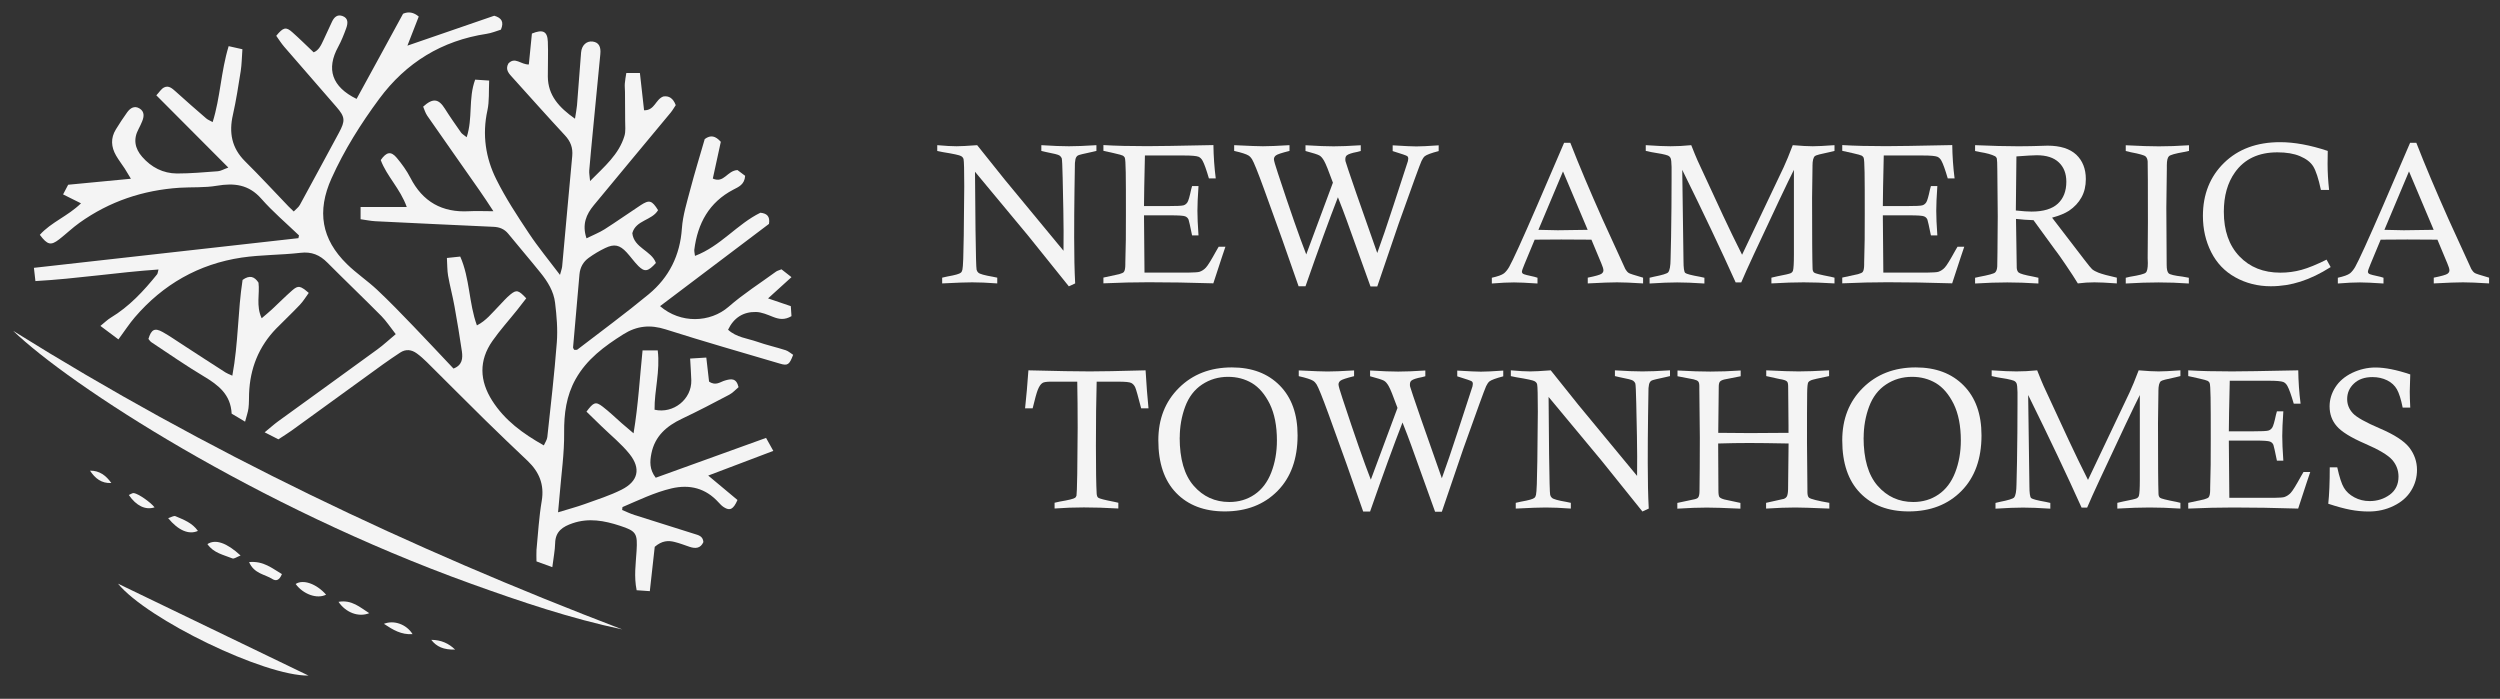<?xml version="1.0" encoding="UTF-8"?>
<svg id="logos" xmlns="http://www.w3.org/2000/svg" viewBox="0 0 300 83.86">
  <rect x="0" y="0" width="300" height="83.86" fill="#333333" stroke="none"/>
  <defs>
    <style>
      .cls-1 {
        fill: #f4f4f4;
        stroke-width: 0px;
      }
    </style>
  </defs>
  <g>
    <path class="cls-1" d="M14.2,40.72c-.79-.59-1.38-1.03-2.15-1.61.52-.42.85-.75,1.23-.98,2.23-1.34,3.96-3.21,5.57-5.21.08-.1.08-.26.17-.58-4.95.34-9.78,1.11-14.77,1.39-.06-.57-.11-.97-.18-1.59,10.67-1.2,21.2-2.38,31.74-3.56.02-.11.05-.22.07-.33-1.52-1.46-3.14-2.83-4.52-4.4-1.51-1.72-3.26-1.91-5.34-1.56-1.46.25-2.98.15-4.47.24-4.38.29-8.4,1.63-11.99,4.19-.86.61-1.63,1.36-2.47,2.01-.99.76-1.39.67-2.31-.55,1.35-1.51,3.36-2.24,4.94-3.78-.78-.39-1.42-.71-2.15-1.07.25-.47.42-.8.61-1.16,2.47-.24,4.9-.47,7.53-.72-.32-.52-.52-.88-.74-1.22-.34-.52-.73-1.02-1.04-1.56-.6-1.04-.67-2.1-.02-3.15.43-.69.87-1.38,1.35-2.04.37-.51.87-.84,1.49-.46.6.37.55.96.31,1.54-.13.31-.27.62-.43.92-.66,1.22-.45,2.33.43,3.34,1.1,1.26,2.51,1.99,4.18,2,1.64,0,3.28-.15,4.91-.27.35-.03.69-.24,1.25-.44-2.93-2.94-5.71-5.73-8.64-8.67.35-.36.58-.78.94-.95.55-.27.97.13,1.39.5,1.2,1.1,2.44,2.16,3.67,3.23.18.15.41.24.76.43.93-2.96.98-6.03,1.92-9.11.58.13,1.08.24,1.65.37-.07.99-.08,1.81-.2,2.61-.28,1.76-.55,3.53-.94,5.26-.49,2.14-.15,3.98,1.46,5.58,1.78,1.76,3.48,3.61,5.21,5.41.16.17.34.33.63.61.27-.29.58-.5.74-.8,1.57-2.87,3.12-5.76,4.68-8.64.78-1.45.76-1.89-.3-3.11-2.08-2.41-4.18-4.8-6.26-7.21-.36-.42-.66-.9-.96-1.32.84-1.03,1.17-1.11,1.93-.43.86.76,1.67,1.57,2.56,2.41.61-.23.89-.85,1.17-1.45.35-.74.68-1.49,1.03-2.22.25-.53.63-.91,1.25-.69.74.26.66.89.46,1.46-.28.77-.58,1.53-.97,2.25-1.45,2.65-.76,4.79,2.21,6.24.93-1.7,1.87-3.41,2.8-5.12.92-1.69,1.84-3.38,2.78-5.1q.98-.43,1.88.34c-.39,1.02-.8,2.07-1.36,3.49,3.72-1.28,7.1-2.45,10.42-3.59.89.26,1.19.74.8,1.67-.52.16-1.11.41-1.71.5-5.38.82-9.67,3.45-12.89,7.8-2.21,2.99-4.19,6.13-5.72,9.53-1.79,3.97-1.21,7.31,1.84,10.3,1.13,1.11,2.48,2.01,3.63,3.09,1.5,1.41,2.94,2.9,4.37,4.39,1.6,1.66,3.17,3.35,4.79,5.06,1.07-.41,1.12-1.23,1.01-2.05-.26-1.81-.57-3.62-.89-5.42-.22-1.23-.55-2.44-.77-3.68-.11-.65-.09-1.32-.14-2.12.6-.06,1.04-.11,1.6-.17,1.17,2.66,1.02,5.56,2,8.26,1.12-.57,1.81-1.49,2.6-2.29.47-.48.91-1.01,1.43-1.43.73-.59.97-.51,1.89.47-.35.45-.71.93-1.09,1.4-.99,1.24-2.06,2.42-2.97,3.72-1.64,2.35-1.55,4.77-.02,7.17,1.5,2.35,3.65,3.93,6.19,5.36.16-.36.39-.68.42-1.01.41-3.79.85-7.57,1.14-11.36.12-1.57-.02-3.18-.21-4.75-.16-1.36-.89-2.54-1.75-3.6-1.27-1.58-2.59-3.11-3.87-4.68-.47-.57-1.05-.8-1.77-.83-4.72-.22-9.45-.43-14.17-.67-.56-.03-1.12-.15-1.78-.24v-1.47h5.54c-.78-2.2-2.41-3.7-3.12-5.63.69-.99,1.23-1.09,1.92-.27.62.74,1.19,1.53,1.63,2.38,1.48,2.9,3.82,4.21,7.05,4.03.85-.05,1.71,0,2.92,0-.66-1-1.14-1.75-1.65-2.47-2.09-3-4.21-5.99-6.29-8.99-.23-.34-.35-.76-.49-1.09,1.18-1.07,1.86-.95,2.61.25.61.97,1.27,1.91,1.93,2.85.12.18.34.29.68.57.76-2.29.18-4.64,1.02-6.91.52.03.99.07,1.68.11-.06,1.31.03,2.48-.21,3.58-.64,2.92-.22,5.71,1.08,8.3,1.11,2.23,2.49,4.33,3.88,6.42,1.11,1.68,2.4,3.23,3.75,5.02.13-.49.23-.75.26-1.02.41-4.42.79-8.84,1.21-13.25.09-.99-.2-1.75-.88-2.48-2.1-2.26-4.15-4.57-6.22-6.86-.45-.5-.99-.98-.57-1.75.8-.87,1.51.14,2.46.11.12-1.25.25-2.51.37-3.71,1.31-.54,1.86-.27,1.91.96.06,1.4-.01,2.8,0,4.2.02,2.26,1.33,3.7,3.26,5.06.1-.68.2-1.14.24-1.6.17-2.11.32-4.23.49-6.34.07-.88.66-1.42,1.4-1.32.72.1,1,.6.91,1.51-.31,3.17-.62,6.34-.92,9.5-.14,1.49-.29,2.97-.41,4.46-.03.31.05.63.1,1.27,1.75-1.77,3.45-3.19,4.12-5.4.18-.58.08-1.24.09-1.86,0-1.15-.01-2.29-.02-3.44,0-.34-.05-.67-.02-1.01.03-.41.11-.81.18-1.26h1.63c.17,1.54.33,2.99.5,4.48,1.29.02,1.36-1.31,2.31-1.66.67-.11,1.18.21,1.49,1.04-.19.28-.37.61-.61.9-3.07,3.71-6.17,7.4-9.23,11.12-.88,1.07-1.43,2.27-.87,3.96.78-.39,1.52-.67,2.18-1.09,1.46-.93,2.88-1.94,4.33-2.89,1.03-.67,1.34-.58,2.08.6-.72,1.24-2.67,1.19-3.09,2.76.18,1.78,2.32,2.1,2.83,3.58-.94,1.04-1.35,1.11-2.1.37-.51-.51-.92-1.11-1.41-1.64-.83-.9-1.48-1.05-2.58-.52-.69.33-1.36.73-1.98,1.18-.65.47-1.02,1.13-1.1,1.96-.25,2.93-.52,5.85-.77,8.78,0,.08.07.17.13.29.12,0,.3.03.39-.03,2.86-2.2,5.78-4.34,8.56-6.64,2.44-2.02,3.76-4.66,3.98-7.9.11-1.57.6-3.12,1-4.65.54-2.05,1.16-4.07,1.74-6.07.72-.53,1.29-.38,1.93.33-.31,1.41-.63,2.89-.96,4.41,1.34.61,1.71-.95,2.96-1.02.2.15.6.44.92.69-.07,1.06-.79,1.33-1.42,1.66-2.91,1.52-4.28,4.05-4.68,7.2-.02.18.03.36.08.75,3.08-1.17,5.06-3.82,7.85-5.18.75.08,1.18.4,1.03,1.34-4.3,3.25-8.67,6.55-13.07,9.87,2.46,2.12,6.01,2,8.23.07,1.77-1.55,3.78-2.82,5.68-4.21.15-.11.35-.15.66-.28.32.25.67.52,1.2.94-.97.88-1.8,1.63-2.81,2.55.97.33,1.77.6,2.73.93.03.36.06.8.08,1.2-.83.49-1.5.37-2.21.09-.67-.26-1.37-.58-2.06-.59-1.5-.03-2.65.68-3.34,2.13,1,.92,2.3,1.03,3.46,1.43,1.13.4,2.31.66,3.46,1.03.33.11.61.38.89.55-.45,1.19-.65,1.34-1.58,1.06-4.57-1.35-9.16-2.66-13.71-4.11-1.85-.59-3.46-.44-5.09.59-2.27,1.43-4.39,2.99-5.73,5.39-1.11,1.99-1.39,4.12-1.37,6.4.03,2.49-.34,4.99-.54,7.48-.05.61-.11,1.21-.19,2.09,1.23-.38,2.23-.64,3.2-.99,1.49-.54,3.02-1.02,4.43-1.73,1.98-1,2.34-2.52.96-4.26-.98-1.23-2.24-2.24-3.38-3.35-.61-.59-1.22-1.18-1.8-1.75.85-1.14,1.1-1.24,1.93-.61.8.61,1.53,1.32,2.29,1.99.39.34.79.68,1.43,1.22.57-3.43.74-6.66,1.08-9.95h1.82c.31,2.49-.41,4.8-.38,7.12,2.28.51,4.46-1.27,4.41-3.52-.02-.81-.09-1.61-.14-2.62.73-.05,1.29-.08,1.94-.12.13,1.14.24,2.07.33,2.88.81.56,1.34.03,1.92-.13.7-.2,1.35-.34,1.62.8-.34.28-.68.68-1.12.91-1.87.99-3.75,1.97-5.67,2.88-1.84.87-3.25,2.08-3.67,4.17-.19.95-.25,1.91.52,2.91,4.34-1.57,8.71-3.14,13.24-4.78.29.52.54.97.87,1.56-2.65,1-5.1,1.93-7.81,2.96,1.31,1.1,2.43,2.03,3.51,2.93-.49,1.13-.91,1.33-1.63.87-.24-.15-.45-.37-.64-.58-1.55-1.71-3.46-2.19-5.65-1.68-2.06.49-3.95,1.42-5.88,2.24-.01.12-.03.23-.04.35.49.2.97.44,1.48.6,2.38.76,4.77,1.51,7.16,2.26.51.16,1.05.26,1.11.99-.34.76-.94.81-1.66.57-.59-.2-1.18-.43-1.78-.58-.77-.2-1.53-.17-2.4.58-.17,1.58-.37,3.37-.59,5.32-.63-.04-1.06-.07-1.58-.11-.34-1.66-.1-3.19-.01-4.71.12-2.09,0-2.38-2-3.03-1.86-.61-3.73-.96-5.67-.3-1.17.4-2.07.96-2.1,2.39-.02.9-.21,1.79-.34,2.88-.7-.25-1.26-.46-1.9-.69,0-.52-.03-.95,0-1.37.19-1.97.3-3.95.63-5.89.33-1.97-.31-3.48-1.69-4.8-1.71-1.63-3.43-3.25-5.11-4.91-2.34-2.3-4.65-4.63-6.98-6.94-.38-.37-.77-.73-1.2-1.04-.64-.47-1.33-.56-2.02-.1-.68.45-1.36.91-2.03,1.39-3.67,2.66-7.34,5.32-11.01,7.98-.47.34-.96.63-1.56,1.03-.46-.24-.94-.48-1.65-.84.65-.53,1.1-.94,1.59-1.3,3.98-2.89,7.98-5.76,11.95-8.66.72-.52,1.37-1.14,2.19-1.82-.66-.84-1.13-1.57-1.72-2.17-2.14-2.16-4.34-4.26-6.48-6.41-.91-.92-1.89-1.34-3.23-1.18-2.34.27-4.72.23-7.05.57-5.16.77-9.45,3.22-12.84,7.18-.65.76-1.19,1.6-1.95,2.63Z"/>
    <path class="cls-1" d="M1.58,39.7c23.13,14.45,47.63,26.1,73.09,35.83-6.2-1.31-12.17-3.33-18.11-5.47C30.71,60.75,8.36,46.23,1.58,39.7Z"/>
    <path class="cls-1" d="M27.8,49.66c-.11-2.33-1.6-3.45-3.33-4.49-2.15-1.28-4.21-2.72-6.3-4.1-.15-.1-.26-.28-.36-.4.35-1.15.76-1.36,1.72-.82.84.47,1.63,1.03,2.44,1.55,1.7,1.1,3.39,2.21,5.1,3.3.19.12.41.2.81.38.73-3.9.65-7.77,1.23-11.49.83-.6,1.42-.43,1.91.33.17,1.34-.32,2.76.38,4.27.47-.41.87-.72,1.24-1.07.81-.75,1.59-1.55,2.43-2.28.72-.62.97-.56,1.98.31-.34.46-.64.98-1.05,1.41-.92.98-1.91,1.9-2.85,2.86-2.11,2.18-3.15,4.8-3.26,7.82-.02.58,0,1.16-.07,1.73-.06.49-.24.97-.41,1.63-.64-.38-1.08-.64-1.61-.96Z"/>
    <path class="cls-1" d="M37.02,81.07c-5.28.07-19.34-6.73-22.86-11.03,7.65,3.69,15.12,7.29,22.86,11.03Z"/>
    <path class="cls-1" d="M28.87,66.66c-.45.17-.78.43-.98.35-1.06-.43-2.27-.65-3-1.72.96-.62,2.31-.17,3.98,1.37Z"/>
    <path class="cls-1" d="M33.83,68.89c-.32.8-.74.85-1.15.59-.89-.57-2.18-.62-2.79-2.03,1.75-.16,2.77.76,3.94,1.44Z"/>
    <path class="cls-1" d="M39.13,71.36c-1.09.56-2.76-.06-3.65-1.28.87-.59,2.48-.05,3.65,1.28Z"/>
    <path class="cls-1" d="M23.75,63.71c-1.09.49-2.37-.07-3.57-1.53.34-.1.67-.32.87-.24.98.42,2.01.79,2.7,1.77Z"/>
    <path class="cls-1" d="M44.31,73.58c-1.28.52-2.82-.07-3.69-1.36,1.61-.28,2.6.68,3.69,1.36Z"/>
    <path class="cls-1" d="M18.55,60.88c-1.09.36-2.2-.18-3.09-1.48.22-.09.43-.26.61-.23.57.1,1.96,1.07,2.48,1.71Z"/>
    <path class="cls-1" d="M46.07,74.86c1.22-.49,2.72.07,3.44,1.24-1.37.08-2.34-.51-3.44-1.24Z"/>
    <path class="cls-1" d="M13.36,57.96c-1.18.07-1.95-.56-2.56-1.48,1.13-.02,1.92.58,2.56,1.48Z"/>
    <path class="cls-1" d="M54.61,77.95c-1.37.03-2.21-.33-2.86-1.17,1.21.01,2.11.44,2.86,1.17Z"/>
  </g>
  <g>
    <path class="cls-1" d="M112.47,18.11v-.69c.99.09,1.76.13,2.33.13.46,0,1.28-.04,2.46-.13l3.32,4.15c.3.37,2.65,3.21,7.04,8.52,0-1.09.01-1.88.01-2.37,0-1.16-.04-3.28-.11-6.37-.03-1.44-.07-2.22-.11-2.35-.04-.12-.13-.24-.27-.34-.14-.1-.68-.24-1.63-.42-.12-.02-.31-.07-.55-.13v-.69c1.39.09,2.49.13,3.31.13s1.89-.04,3.3-.13v.69c-.21.05-.37.09-.47.11-1.04.22-1.62.36-1.74.43-.09.05-.16.12-.21.21-.08.12-.13.36-.16.7,0,.15-.03,1.21-.05,3.19-.03,1.98-.04,3.89-.04,5.73,0,2.18.04,4.02.12,5.53l-.76.35-4.87-6.06-6.39-7.69.06,6.91c.04,3.02.08,4.64.13,4.84.03.14.1.26.21.36.17.16.75.32,1.74.49.12.02.29.05.53.11v.69c-1.19-.09-2.2-.13-3.02-.13-.69,0-1.88.04-3.59.13v-.69c.27-.06.48-.11.62-.14.93-.16,1.48-.32,1.62-.46.09-.07.15-.19.19-.36.08-.36.13-1.71.16-4.07.04-3.33.06-5.31.06-5.91,0-1.96-.03-3.04-.08-3.26-.03-.16-.13-.29-.3-.39-.17-.11-.91-.27-2.21-.48-.14-.02-.35-.07-.63-.13Z"/>
    <path class="cls-1" d="M137.26,24.73h2.83c1.09,0,1.73-.03,1.93-.09s.35-.18.47-.36c.12-.18.27-.7.45-1.55.02-.09.06-.22.11-.4h.77c-.09,1.29-.13,2.28-.13,2.97s.04,1.7.13,2.95h-.77c-.23-1.13-.37-1.76-.42-1.89-.08-.19-.21-.32-.41-.4-.2-.08-.78-.12-1.74-.12h-3.2l.06,6.87h5.33c.67-.01,1.09-.04,1.26-.09.3-.1.56-.27.78-.51.23-.24.64-.91,1.25-2.02.06-.11.16-.27.28-.48h.81c-.09.25-.58,1.71-1.45,4.39-2.84-.09-5.43-.13-7.77-.13-1.64,0-3.44.04-5.42.13v-.69l1.89-.41c.3-.09.49-.17.56-.26.12-.15.18-.46.18-.92v-.21l.06-2.75c0-.53.01-1.57.01-3.12,0-2.25,0-3.9-.02-4.95-.02-1.05-.05-1.64-.12-1.78-.05-.09-.12-.17-.22-.23s-.46-.16-1.08-.3l-1.26-.28v-.69c1.46.09,3.21.13,5.25.13,1.11,0,3.76-.04,7.95-.13.02,1.35.11,2.68.28,4h-.82c-.31-1.06-.56-1.76-.76-2.12-.13-.24-.3-.4-.49-.48-.26-.1-.83-.15-1.71-.15h-4.72l-.08,3.76-.03,2.3Z"/>
    <path class="cls-1" d="M156.67,34.35h-.84c-1.28-3.71-2.66-7.61-4.16-11.7-.74-2.03-1.22-3.21-1.43-3.55-.11-.18-.25-.33-.42-.44-.26-.16-.83-.35-1.72-.55v-.69c1.8.09,2.95.13,3.45.13.66,0,1.73-.04,3.19-.13v.69c-.93.23-1.47.41-1.63.54-.16.12-.24.28-.24.46,0,.16.16.73.49,1.71,1.45,4.4,2.58,7.64,3.39,9.71l3.2-8.61c-.52-1.43-.87-2.3-1.06-2.62-.18-.32-.37-.54-.57-.65s-.75-.29-1.66-.53v-.69c1.45.09,2.57.13,3.37.13s1.92-.04,3.26-.13v.69l-.42.11c-.65.12-1.06.26-1.25.41-.12.1-.18.25-.18.46,0,.09,0,.17.02.25.05.2.48,1.49,1.3,3.86l2.51,7.15c.54-1.48,1.19-3.38,1.94-5.69l1.74-5.34c.02-.11.04-.21.04-.29,0-.14-.04-.24-.13-.31-.09-.07-.67-.27-1.74-.6v-.69c1.45.09,2.4.13,2.84.13.53,0,1.42-.04,2.68-.13v.69c-.89.23-1.44.44-1.66.61-.14.12-.27.31-.4.58-.2.44-1.11,2.95-2.74,7.52-.05.12-.9,2.63-2.57,7.54h-.81l-2.88-8.01c-.26-.72-.6-1.62-1.03-2.7-1.04,2.67-2.34,6.24-3.9,10.71Z"/>
    <path class="cls-1" d="M187.7,17.14h.74c1.05,2.7,2.35,5.77,3.88,9.2l2.72,5.95c.12.21.26.37.41.47.1.07.67.26,1.72.56v.69c-1.42-.09-2.46-.13-3.13-.13s-1.85.04-3.51.13v-.69c.94-.19,1.49-.35,1.65-.47.16-.12.23-.25.23-.41,0-.16-.08-.44-.25-.83l-1.19-2.85c-1.65-.02-2.85-.02-3.61-.02l-3.2.02-1.23,2.96c-.2.48-.3.77-.3.89,0,.1.05.19.15.25.1.07.55.19,1.36.36.09.02.21.06.36.11v.69c-1.33-.09-2.27-.13-2.82-.13-.69,0-1.58.04-2.66.13v-.69c.71-.16,1.2-.33,1.46-.53.19-.15.4-.4.61-.75.44-.77,1.57-3.25,3.39-7.45l3.21-7.46ZM184.62,27.58c1.08.03,1.86.05,2.32.05.14,0,1.33-.02,3.58-.05l-2.96-7.01-2.95,7.01Z"/>
    <path class="cls-1" d="M197.49,18.11v-.69c1.3.09,2.29.13,2.97.13.77,0,1.6-.04,2.49-.13.32.82.58,1.44.77,1.87.26.58,1.27,2.76,3.04,6.56.75,1.61,1.52,3.19,2.29,4.72l4.99-10.5c.3-.65.67-1.53,1.09-2.65,1.04.09,1.84.13,2.4.13.51,0,1.38-.04,2.61-.13v.69c-.23.06-.41.11-.53.13-1.08.22-1.69.38-1.81.48-.2.16-.3.55-.3,1.18v.15l-.05,3.7c0,4.66.02,7.49.06,8.49,0,.21.07.37.18.47.11.1.78.27,1.99.5.1.02.25.05.46.11v.69c-1.4-.09-2.64-.13-3.7-.13s-2.38.04-3.87.13v-.69c.3-.08.53-.13.69-.16.95-.18,1.49-.31,1.63-.38s.23-.18.27-.31c.07-.23.11-.86.11-1.89v-10.2c-.71,1.4-2.31,4.78-4.8,10.13-.69,1.47-1.19,2.6-1.52,3.38h-.67c-1.74-3.87-3.88-8.38-6.41-13.51l.15,10.89c0,.87.07,1.36.21,1.48.14.12.73.28,1.76.46.12.02.3.06.54.12v.69c-1.35-.09-2.44-.13-3.27-.13s-1.94.04-3.31.13v-.69c.23-.06.39-.1.5-.12,1.03-.2,1.6-.38,1.73-.53.19-.22.28-.75.29-1.6l.06-2.63c.04-2.4.06-4.73.06-6.98v-1.43c-.01-.57-.05-.92-.12-1.07-.07-.14-.18-.25-.34-.31-.3-.12-.96-.25-1.99-.41-.15-.02-.37-.07-.65-.14Z"/>
    <path class="cls-1" d="M225.92,24.73h2.83c1.09,0,1.73-.03,1.93-.09s.35-.18.47-.36c.12-.18.27-.7.45-1.55.02-.09.06-.22.11-.4h.77c-.09,1.29-.13,2.28-.13,2.97s.04,1.7.13,2.95h-.77c-.23-1.13-.37-1.76-.42-1.89-.08-.19-.21-.32-.41-.4-.2-.08-.78-.12-1.74-.12h-3.2l.06,6.87h5.33c.67-.01,1.09-.04,1.26-.09.3-.1.56-.27.78-.51.23-.24.64-.91,1.25-2.02.06-.11.16-.27.28-.48h.81c-.09.25-.58,1.71-1.45,4.39-2.84-.09-5.43-.13-7.77-.13-1.64,0-3.44.04-5.42.13v-.69l1.89-.41c.3-.09.49-.17.56-.26.12-.15.18-.46.18-.92v-.21l.06-2.75c0-.53.01-1.57.01-3.12,0-2.25,0-3.9-.02-4.95-.02-1.05-.05-1.64-.12-1.78-.05-.09-.12-.17-.22-.23s-.46-.16-1.08-.3l-1.26-.28v-.69c1.46.09,3.21.13,5.25.13,1.11,0,3.76-.04,7.95-.13.02,1.35.11,2.68.28,4h-.82c-.31-1.06-.56-1.76-.76-2.12-.13-.24-.3-.4-.49-.48-.26-.1-.83-.15-1.71-.15h-4.72l-.08,3.76-.03,2.3Z"/>
    <path class="cls-1" d="M237.01,18.11v-.69c2.06.09,3.72.13,4.97.13.72,0,1.39,0,2.01-.02.83-.03,1.4-.05,1.72-.05,1.52,0,2.66.36,3.44,1.08.76.72,1.15,1.7,1.15,2.93,0,.83-.17,1.56-.52,2.19-.35.64-.85,1.17-1.5,1.61-.48.31-1.15.59-2.03.83l3.89,5.07c.48.63.79,1,.91,1.11.19.16.45.3.76.42.44.17,1.17.37,2.21.6v.69c-1.23-.09-2.13-.13-2.69-.13-.65,0-1.31.04-1.99.13-.35-.58-.83-1.32-1.43-2.2-.6-.88-.97-1.41-1.1-1.57-.08-.09-.15-.19-.22-.29l-2.57-3.53c-.69-.02-1.39-.07-2.1-.15l.09,5.89c.02.23.09.41.21.53.19.16.77.32,1.75.5.14.02.35.07.64.14v.69c-1.41-.09-2.65-.13-3.73-.13-1.15,0-2.44.04-3.87.13v-.69l.5-.11c1.11-.21,1.75-.38,1.9-.52.15-.14.24-.38.26-.73.02-.23.03-2.23.06-6.01l-.05-5.49c0-.84-.03-1.32-.06-1.45-.04-.12-.11-.22-.23-.28-.38-.2-.99-.37-1.81-.5-.12-.02-.32-.06-.57-.12ZM241.91,25.26c.81.09,1.44.13,1.88.13,1.42,0,2.47-.32,3.15-.95.68-.63,1.02-1.51,1.02-2.63,0-.98-.3-1.76-.91-2.33-.6-.57-1.48-.85-2.64-.85-.41,0-1.23.05-2.44.14l-.07,6.5Z"/>
    <path class="cls-1" d="M262.68,17.42v.69c-.27.06-.48.11-.61.13-1.04.18-1.64.35-1.8.51s-.25.52-.25,1.07v.41l-.06,4.7.04,6.83c0,.55.08.89.24,1.04s.71.28,1.64.39c.18.02.44.07.78.14v.69c-1.25-.09-2.46-.13-3.62-.13s-2.52.04-3.95.13v-.69c.23-.06.4-.1.51-.12,1.11-.18,1.74-.34,1.9-.5.16-.15.24-.54.24-1.15l-.02-.58.03-4.29c0-4.41-.01-6.85-.03-7.32-.02-.26-.1-.46-.25-.6-.15-.14-.74-.31-1.76-.5-.14-.03-.35-.08-.62-.15v-.69c1.69.09,3.02.13,3.97.13,1.06,0,2.27-.04,3.62-.13Z"/>
    <path class="cls-1" d="M279.19,31.16l.49.89c-1.25.79-2.45,1.37-3.61,1.74-1.15.37-2.34.56-3.57.56-1.56,0-2.98-.36-4.26-1.07-1.28-.71-2.24-1.72-2.9-3.03-.66-1.31-.99-2.75-.99-4.34,0-2.59.85-4.72,2.54-6.37,1.69-1.65,3.93-2.48,6.72-2.48,1.71,0,3.62.35,5.72,1.05-.02.69-.02,1.2-.02,1.54,0,1,.06,2.05.18,3.14h-.98c-.29-1.36-.6-2.3-.92-2.82s-.86-.92-1.59-1.23c-.73-.31-1.63-.46-2.71-.46-2.26,0-3.96.8-5.1,2.41-.89,1.25-1.33,2.83-1.33,4.72,0,2.26.62,4.04,1.87,5.35s2.89,1.96,4.91,1.96c.87,0,1.72-.11,2.55-.34s1.83-.64,3.01-1.23Z"/>
    <path class="cls-1" d="M289.22,17.14h.74c1.05,2.7,2.35,5.77,3.88,9.2l2.72,5.95c.12.21.26.37.41.47.1.07.67.26,1.72.56v.69c-1.42-.09-2.46-.13-3.13-.13s-1.85.04-3.51.13v-.69c.94-.19,1.49-.35,1.65-.47.16-.12.23-.25.23-.41,0-.16-.08-.44-.25-.83l-1.19-2.85c-1.65-.02-2.85-.02-3.61-.02l-3.2.02-1.23,2.96c-.2.48-.3.77-.3.89,0,.1.05.19.15.25.1.07.55.19,1.36.36.09.02.21.06.36.11v.69c-1.33-.09-2.27-.13-2.82-.13-.69,0-1.58.04-2.66.13v-.69c.71-.16,1.2-.33,1.46-.53.19-.15.4-.4.61-.75.44-.77,1.57-3.25,3.39-7.45l3.21-7.46ZM286.14,27.58c1.08.03,1.86.05,2.32.05.14,0,1.33-.02,3.58-.05l-2.96-7.01-2.95,7.01Z"/>
    <path class="cls-1" d="M123.91,49h-.9c.15-1.36.28-2.88.4-4.56,3.45.09,5.91.13,7.38.13,1.22,0,3.45-.04,6.68-.13.1,1.74.22,3.26.35,4.56h-.88c-.37-1.43-.6-2.26-.71-2.51-.11-.25-.27-.42-.47-.53s-.73-.16-1.57-.16h-2.59c-.06,2.07-.09,4.64-.09,7.69,0,2.84.03,4.75.09,5.75.02.23.07.39.18.48.13.11.78.28,1.93.5.11.02.27.05.49.11v.69c-1.54-.09-2.92-.13-4.13-.13-1.15,0-2.32.04-3.52.13v-.69c.27-.07.48-.12.62-.14,1.07-.18,1.68-.33,1.85-.46.07-.06.12-.15.16-.26.03-.11.06-.98.09-2.59.03-2.49.05-4.34.05-5.54,0-2.1-.02-3.94-.05-5.54h-3.28c-.44.01-.74.06-.88.15-.22.13-.41.41-.58.84-.13.33-.34,1.06-.61,2.2Z"/>
    <path class="cls-1" d="M139,52.84c0-2.56.82-4.65,2.47-6.29,1.65-1.64,3.77-2.46,6.35-2.46,2.41,0,4.32.72,5.75,2.17s2.14,3.44,2.14,5.98c0,2.82-.8,5.05-2.41,6.68-1.61,1.63-3.72,2.45-6.33,2.45-2.45,0-4.4-.74-5.83-2.22-1.43-1.48-2.14-3.58-2.14-6.31ZM141.56,52.5c0,2.57.56,4.51,1.69,5.8s2.55,1.94,4.27,1.94c1.14,0,2.15-.3,3.03-.9.88-.6,1.55-1.48,2-2.64.45-1.16.68-2.44.68-3.84,0-1.76-.29-3.22-.86-4.39-.58-1.16-1.29-1.99-2.14-2.5-.85-.5-1.8-.75-2.86-.75-1.16,0-2.2.31-3.12.92s-1.6,1.5-2.03,2.66-.65,2.4-.65,3.71Z"/>
    <path class="cls-1" d="M164.42,61.38h-.84c-1.28-3.71-2.66-7.61-4.16-11.7-.74-2.03-1.22-3.21-1.43-3.55-.11-.18-.25-.33-.42-.44-.26-.16-.83-.35-1.72-.55v-.69c1.8.09,2.95.13,3.45.13.66,0,1.73-.04,3.19-.13v.69c-.93.23-1.47.41-1.63.54-.16.12-.24.28-.24.46,0,.16.16.73.49,1.71,1.45,4.4,2.58,7.64,3.39,9.71l3.2-8.61c-.52-1.43-.87-2.3-1.06-2.62-.18-.32-.37-.54-.57-.65s-.75-.29-1.66-.53v-.69c1.45.09,2.57.13,3.37.13s1.92-.04,3.26-.13v.69l-.42.11c-.65.12-1.06.26-1.25.41-.12.1-.18.25-.18.46,0,.09,0,.17.02.25.05.2.48,1.49,1.3,3.86l2.51,7.15c.54-1.48,1.19-3.38,1.94-5.69l1.74-5.34c.02-.11.04-.21.04-.29,0-.14-.04-.24-.13-.31-.09-.07-.67-.27-1.74-.6v-.69c1.45.09,2.4.13,2.84.13.53,0,1.42-.04,2.68-.13v.69c-.89.23-1.44.44-1.66.61-.14.12-.27.31-.4.58-.2.44-1.11,2.95-2.74,7.52-.05.12-.9,2.63-2.57,7.54h-.81l-2.88-8.01c-.26-.72-.6-1.62-1.03-2.7-1.04,2.67-2.34,6.24-3.9,10.71Z"/>
    <path class="cls-1" d="M181.3,45.13v-.69c.99.09,1.76.13,2.33.13.46,0,1.28-.04,2.46-.13l3.32,4.15c.3.37,2.65,3.21,7.04,8.52,0-1.09.01-1.88.01-2.37,0-1.16-.04-3.28-.11-6.37-.03-1.44-.07-2.22-.11-2.35-.04-.12-.13-.24-.27-.34-.14-.1-.68-.24-1.63-.42-.12-.02-.31-.07-.55-.13v-.69c1.39.09,2.49.13,3.31.13s1.89-.04,3.3-.13v.69c-.21.05-.37.09-.47.11-1.04.22-1.62.36-1.74.43-.09.05-.16.12-.21.21-.08.12-.13.36-.16.7,0,.15-.03,1.21-.05,3.19-.03,1.98-.04,3.89-.04,5.73,0,2.18.04,4.02.12,5.53l-.76.35-4.87-6.06-6.39-7.69.06,6.91c.04,3.02.08,4.64.13,4.84.03.14.1.26.21.36.17.16.75.32,1.74.49.12.02.29.05.53.11v.69c-1.19-.09-2.2-.13-3.02-.13-.69,0-1.88.04-3.59.13v-.69c.27-.06.48-.11.62-.14.93-.16,1.48-.32,1.62-.46.09-.07.15-.19.19-.36.08-.36.13-1.71.16-4.07.04-3.33.06-5.31.06-5.91,0-1.96-.03-3.04-.08-3.26-.03-.16-.13-.29-.3-.39-.17-.11-.91-.27-2.21-.48-.14-.02-.35-.07-.63-.13Z"/>
    <path class="cls-1" d="M214.62,51.92v-.83s-.02-2.51-.02-2.51l-.02-2.19c0-.33-.05-.53-.14-.61-.12-.13-.43-.23-.91-.3l-1.58-.35v-.69c1.79.09,3.09.13,3.89.13.88,0,2.09-.04,3.65-.13v.69c-1.28.26-2,.43-2.16.5-.16.07-.27.15-.33.23-.09.14-.13.57-.14,1.29-.02,1.17-.02,3.17-.02,6.01l.05,5.54v.33c0,.37.07.6.2.7.22.16,1.03.37,2.43.61v.69c-2.14-.09-3.5-.13-4.08-.13-.96,0-2.13.04-3.51.13v-.69l2.15-.48c.13-.05.23-.13.31-.23.11-.16.17-.47.18-.92l.06-5.49c-2.05-.04-3.62-.06-4.72-.06-1.18,0-2.42.02-3.73.06l.03,5.65c0,.41.04.66.12.77.08.11.28.21.61.3.08.02.71.16,1.91.41v.69c-1.9-.09-3.24-.13-4.03-.13-.97,0-2.15.04-3.54.13v-.69c.84-.19,1.47-.32,1.88-.4.31-.05.51-.13.6-.23.12-.13.18-.41.18-.83.02-1.49.04-3.62.04-6.38l-.06-5.79v-.37c0-.27-.04-.46-.13-.57-.09-.11-.28-.19-.56-.26l-1.93-.37v-.69c1.58.09,2.89.13,3.94.13,1.11,0,2.32-.04,3.64-.13v.69l-1.97.39c-.25.06-.42.15-.52.26-.09.11-.14.31-.14.6l-.06,5.54c1.2.02,2.47.03,3.81.03,1.73,0,3.28-.01,4.65-.03Z"/>
    <path class="cls-1" d="M221.07,52.84c0-2.56.82-4.65,2.47-6.29,1.65-1.64,3.77-2.46,6.35-2.46,2.41,0,4.32.72,5.75,2.17s2.14,3.44,2.14,5.98c0,2.82-.8,5.05-2.41,6.68-1.61,1.63-3.72,2.45-6.33,2.45-2.45,0-4.4-.74-5.83-2.22-1.43-1.48-2.14-3.58-2.14-6.31ZM223.63,52.5c0,2.57.56,4.51,1.69,5.8s2.55,1.94,4.27,1.94c1.14,0,2.15-.3,3.03-.9.88-.6,1.55-1.48,2-2.64.45-1.16.68-2.44.68-3.84,0-1.76-.29-3.22-.86-4.39-.58-1.16-1.29-1.99-2.14-2.5-.85-.5-1.8-.75-2.86-.75-1.16,0-2.2.31-3.12.92s-1.6,1.5-2.03,2.66-.65,2.4-.65,3.71Z"/>
    <path class="cls-1" d="M239,45.13v-.69c1.3.09,2.29.13,2.97.13.77,0,1.6-.04,2.49-.13.32.82.58,1.44.77,1.87.26.58,1.27,2.76,3.04,6.56.75,1.61,1.52,3.19,2.29,4.72l4.99-10.5c.3-.65.67-1.53,1.09-2.65,1.04.09,1.84.13,2.4.13.51,0,1.38-.04,2.61-.13v.69c-.23.06-.41.11-.53.13-1.08.22-1.69.38-1.81.48-.2.16-.3.55-.3,1.18v.15l-.05,3.7c0,4.66.02,7.49.06,8.49,0,.21.07.37.18.47.11.1.78.27,1.99.5.1.02.25.05.46.11v.69c-1.4-.09-2.64-.13-3.7-.13s-2.38.04-3.87.13v-.69c.3-.08.53-.13.69-.16.95-.18,1.49-.31,1.63-.38s.23-.18.27-.31c.07-.23.11-.86.11-1.89v-10.2c-.71,1.4-2.31,4.78-4.8,10.13-.69,1.47-1.19,2.6-1.52,3.38h-.67c-1.74-3.87-3.88-8.38-6.41-13.51l.15,10.89c0,.87.07,1.36.21,1.48.14.12.73.28,1.76.46.12.02.3.06.54.12v.69c-1.35-.09-2.44-.13-3.27-.13s-1.94.04-3.31.13v-.69c.23-.06.39-.1.5-.12,1.03-.2,1.6-.38,1.73-.53.19-.22.28-.75.29-1.6l.06-2.63c.04-2.4.06-4.73.06-6.98v-1.43c-.01-.57-.05-.92-.12-1.07-.07-.14-.18-.25-.34-.31-.3-.12-.96-.25-1.99-.41-.15-.02-.37-.07-.65-.14Z"/>
    <path class="cls-1" d="M267.44,51.76h2.83c1.09,0,1.73-.03,1.93-.09s.35-.18.47-.36c.12-.18.27-.7.45-1.55.02-.09.06-.22.11-.4h.77c-.09,1.29-.13,2.28-.13,2.97s.04,1.7.13,2.95h-.77c-.23-1.13-.37-1.76-.42-1.89-.08-.19-.21-.32-.41-.4-.2-.08-.78-.12-1.74-.12h-3.2l.06,6.87h5.33c.67-.01,1.09-.04,1.26-.09.3-.1.56-.27.78-.51.23-.24.64-.91,1.25-2.02.06-.11.16-.27.28-.48h.81c-.09.25-.58,1.71-1.45,4.39-2.84-.09-5.43-.13-7.77-.13-1.64,0-3.44.04-5.42.13v-.69l1.89-.41c.3-.09.49-.17.56-.26.12-.15.18-.46.18-.92v-.21l.06-2.75c0-.53.01-1.57.01-3.12,0-2.25,0-3.9-.02-4.95-.02-1.05-.05-1.64-.12-1.78-.05-.09-.12-.17-.22-.23s-.46-.16-1.08-.3l-1.26-.28v-.69c1.46.09,3.21.13,5.25.13,1.11,0,3.76-.04,7.95-.13.02,1.35.11,2.68.28,4h-.82c-.31-1.06-.56-1.76-.76-2.12-.13-.24-.3-.4-.49-.48-.26-.1-.83-.15-1.71-.15h-4.72l-.08,3.76-.03,2.3Z"/>
    <path class="cls-1" d="M289.21,48.91h-.89c-.2-1-.43-1.73-.69-2.19-.26-.46-.65-.82-1.17-1.08-.53-.26-1.12-.39-1.77-.39-.93,0-1.67.26-2.21.77-.55.51-.82,1.14-.82,1.87,0,.65.23,1.21.68,1.7.44.48,1.53,1.09,3.26,1.83,1.73.74,2.9,1.5,3.52,2.29.61.8.92,1.69.92,2.68,0,.89-.23,1.72-.7,2.48-.46.76-1.16,1.38-2.09,1.83-.93.46-1.93.68-3.01.68-.73,0-1.47-.07-2.2-.21-.74-.14-1.62-.38-2.65-.72.12-1.1.18-2.56.18-4.37h.9c.26,1.17.52,1.99.8,2.45.28.47.69.85,1.25,1.15.56.3,1.17.45,1.84.45.92,0,1.72-.26,2.42-.77.69-.51,1.04-1.24,1.04-2.16,0-.76-.25-1.43-.75-2.01-.51-.58-1.6-1.23-3.29-1.96s-2.81-1.43-3.38-2.1c-.57-.66-.85-1.45-.85-2.37,0-.8.23-1.57.69-2.29s1.14-1.3,2.03-1.73c.89-.42,1.82-.64,2.78-.64,1.15,0,2.55.28,4.18.83-.04,1.14-.06,1.82-.06,2.06,0,.48.02,1.12.06,1.93Z"/>
  </g>
</svg>